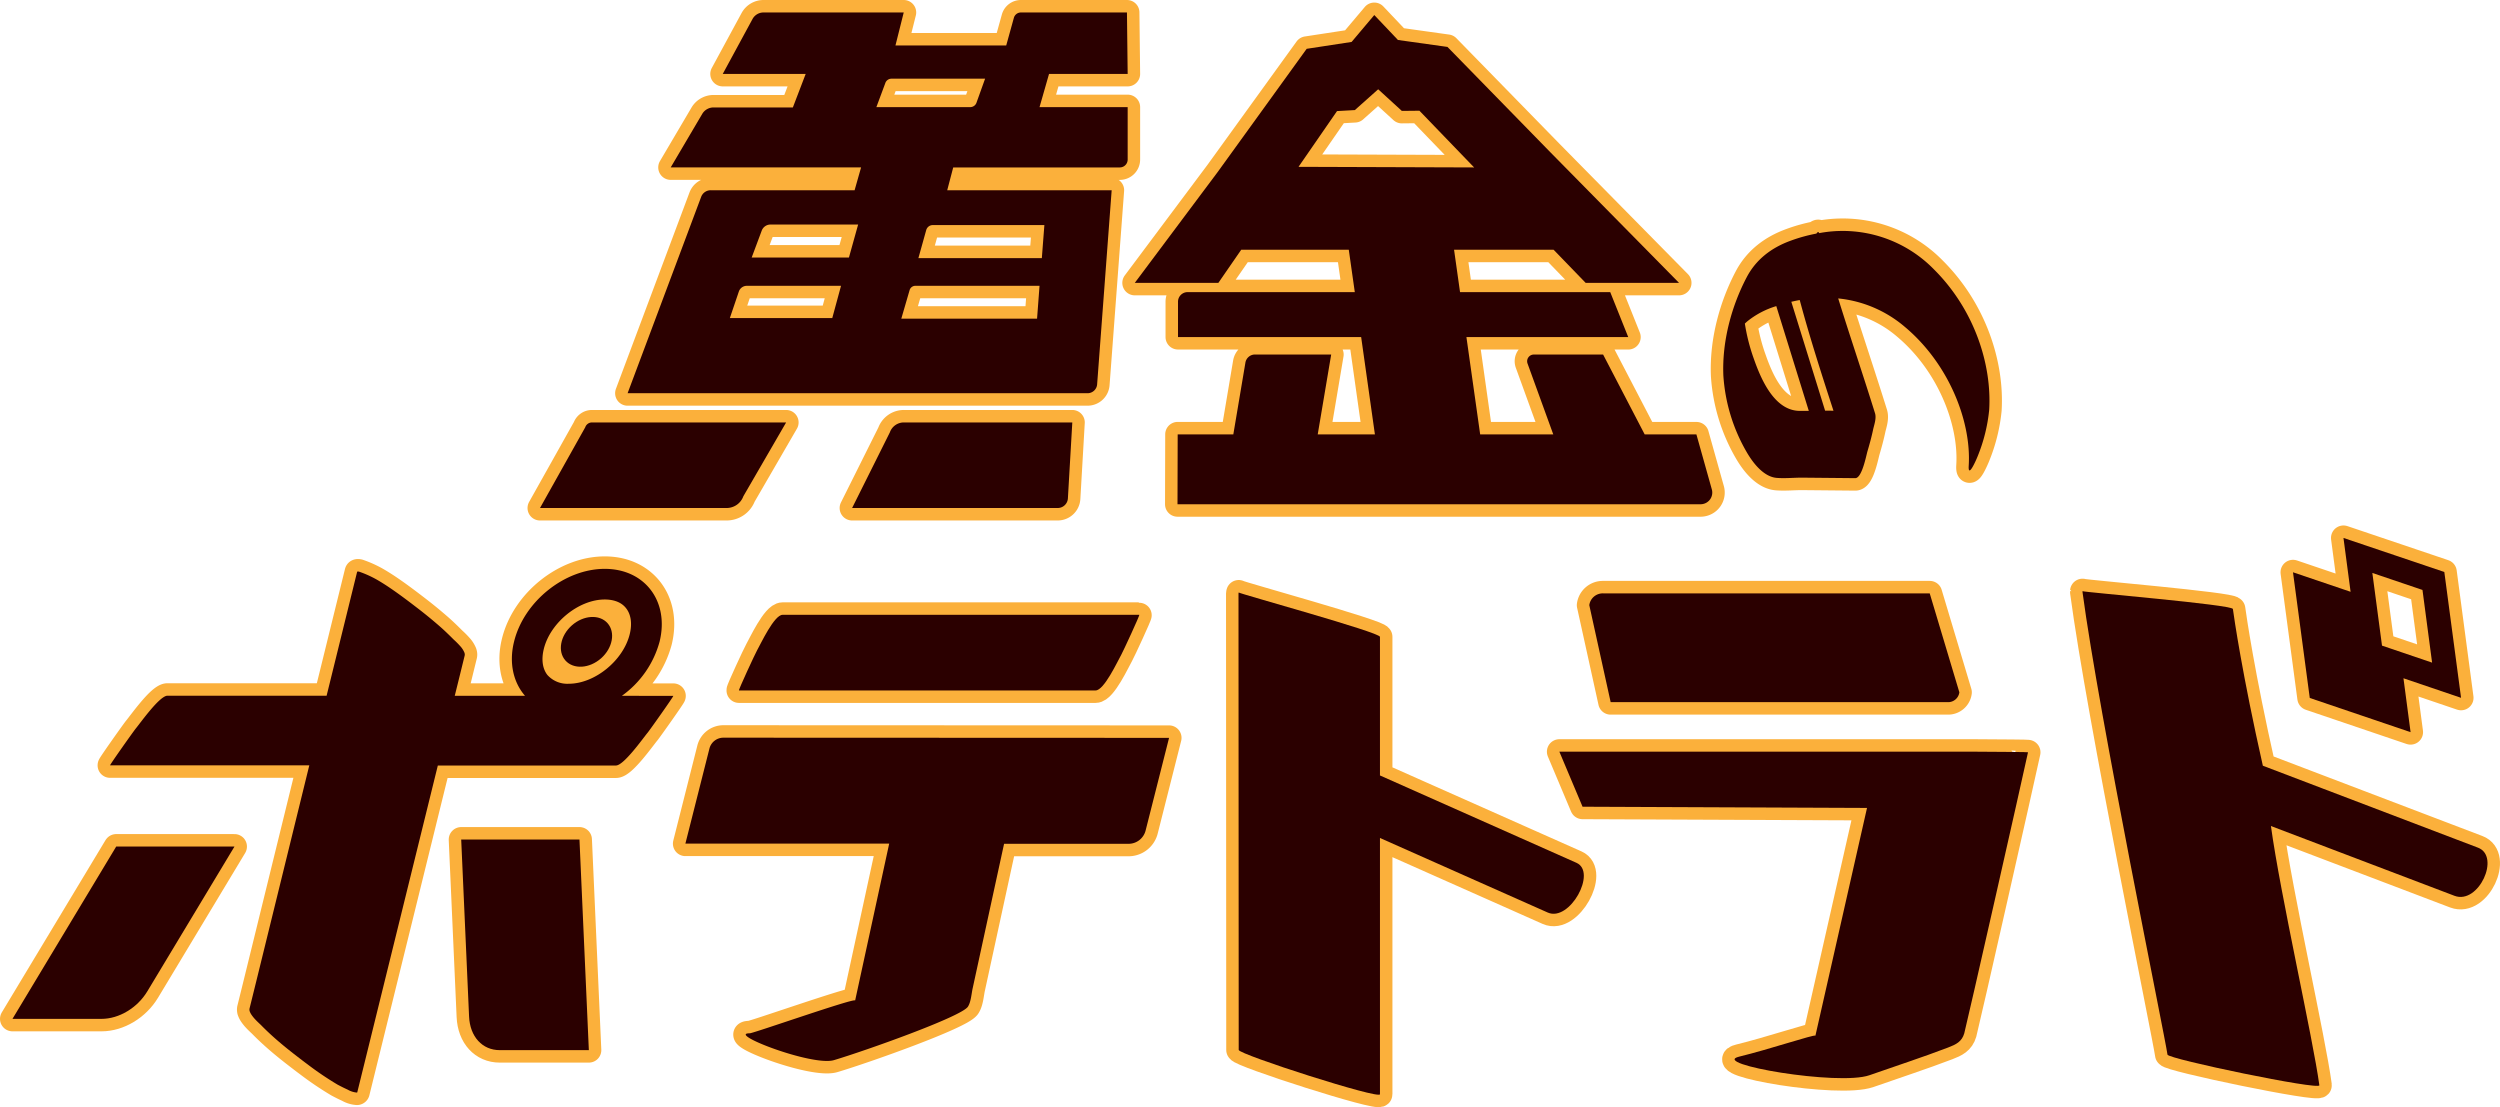 <svg viewBox="0 0 701.76 310.79" xmlns="http://www.w3.org/2000/svg"><g fill="#fbb03b" stroke="#fbb03b" stroke-linecap="round" stroke-linejoin="round" stroke-width="7"><path d="m542.87 75.62a35.8 35.8 0 0 0 -32.22-10.18c-.21-.54-.53-.23-.77.13a44.62 44.62 0 0 0 -7.24 2c-5.5 2-9.74 5.33-12.32 10.23-4.13 7.84-7 17.85-6.56 27.72a49.09 49.09 0 0 0 6.63 21.54c1.73 2.94 4.68 6.8 8.38 7.09 2.43.19 4.94-.1 7.35-.07l14.67.14c1.89 0 3.09-6.48 3.43-7.59.59-2 1.14-4 1.56-6 .27-1.3 1-3.16.55-4.62-3.33-10.71-7-21.49-10.34-32.24a34 34 0 0 1 18.64 7.93c12.38 10.33 18.77 26.54 18 39-.26 4 2.33-2.15 2.5-2.61a46.53 46.53 0 0 0 3.24-13c.78-12.59-4.02-28.04-15.5-39.47zm-55.76 18.38c-.05.07 0 0 0 0zm18.47 21.33c-7.45.29-11.3-9-13.27-14.61a53.11 53.11 0 0 1 -2.52-9.9c.31-.28.62-.57.95-.83a23.88 23.88 0 0 1 7.67-4l.2-.07 9.13 29.42zm6.73-.06-9.48-30.56c.78-.18 1.56-.35 2.36-.49 2.76 10.32 6.1 20.7 9.47 31.07z"/><path d="m554.28 211h-116.56l6.51 15.45 79.85.34q-7.23 32-14.48 63.92c-.39-.38-13 3.86-21.43 5.9s27.94 8.26 36.59 5.21c7.35-2.59 14.82-5 22.06-7.77 2.19-.84 3.88-1.62 4.56-4 .62-2.17 16.34-71.65 17.89-78.88.01-.08-6.84-.12-14.99-.17z"/><path d="m546.76 197.1h-94.64l-6-27.23a3.83 3.83 0 0 1 3.88-3.31h91.68l8.32 27.78a3.18 3.18 0 0 1 -3.24 2.76z"/><path d="m207.43 193.81h100.11c2.39 0 6.18-8.23 7.19-10 .49-.85 5.3-11.23 5.07-11.23h-100.11c-2.39 0-6.18 8.24-7.19 10-.49.84-5.3 11.22-5.07 11.22z"/><path d="m203.06 207.07a4.05 4.05 0 0 0 -3.92 3.06l-6.75 26.68h57.21q-4.77 22-9.55 44c-.81-.52-28.56 9.24-29.59 9.24-6.59 0 17.57 9.34 23.65 7.53 8.68-2.59 35.76-12.18 37.59-15 .88-1.36 1-3.75 1.36-5.29.59-2.69 5.1-23.48 8.79-40.43h34.94a4.94 4.94 0 0 0 4.79-3.74l6.58-26z"/><path d="m3.5 286h25c4.92 0 10.06-3.09 12.85-7.72l24.47-40.65h-33.2z"/><path d="m129.46 235.66 2.21 49.68c.25 5.66 3.71 9.44 8.62 9.44h25l-2.63-59.12z"/><path d="m174.56 195.32a27.54 27.54 0 0 0 10.59-15.21c2.78-11.28-4.12-20.43-15.39-20.43s-22.68 9.15-25.46 20.43c-1.49 6-.18 11.47 3.08 15.21h-19.73q1.4-5.62 2.78-11.27a1.3 1.3 0 0 0 0-.62 1.5 1.5 0 0 0 -.11-.34 6.22 6.22 0 0 0 -1.19-1.78 22 22 0 0 0 -1.67-1.68c-.13-.13-.24-.22-.3-.29-.78-.79-1.59-1.57-2.41-2.34s-1.68-1.51-2.54-2.24c-1.72-1.47-3.49-2.89-5.27-4.25-2.68-2.06-5.4-4.11-8.25-6q-1.43-.94-2.91-1.8a30 30 0 0 0 -5-2.25c-.31-.06-.51-.05-.54.08q-4.28 17.37-8.56 34.75h-44.68c-2.19 0-7.55 7.59-8.89 9.21-.64.78-7.42 10.34-7.21 10.34h55.92l-13 52.94q-1.87 7.65-3.77 15.3a1.49 1.49 0 0 0 0 .63c0 .11.07.22.11.34a4.4 4.4 0 0 0 .37.71l.25.36c.18.24.37.48.57.71.81.92 1.73 1.71 2 2 1.56 1.59 3.22 3.12 4.94 4.59s3.5 2.88 5.27 4.24c.9.69 1.79 1.38 2.7 2.05a89 89 0 0 0 8.46 5.73c.15.08.73.39 1.47.76.44.22.94.45 1.43.68a6.18 6.18 0 0 0 2.59.81.1.1 0 0 0 .08-.09q11.31-45.85 22.61-91.72h50c2.19 0 7.55-7.59 8.89-9.21.64-.78 7.41-10.34 7.21-10.34zm-21.91-13.16c1.82-7.39 9.81-13.88 17.11-13.88 1.86 0 4.43.43 6 2.47 1.38 1.76 1.73 4.35 1 7.3-1.83 7.39-9.82 13.88-17.11 13.88a7.49 7.49 0 0 1 -6-2.47c-1.37-1.76-1.73-4.35-1-7.3z"/><ellipse cx="164.72" cy="180.11" rx="7.9" ry="6.18" transform="matrix(.749 -.662 .662 .749 -77.98 154.31)"/><path d="m442.51 242.19-55.15-24.52v-38.91c0-1.27-39.71-12.17-39.65-12.45l-.06.28c0 36.11.06 123 .06 128.13 0 1.26 39.65 14 39.65 12.44v-71.94l47.09 20.93c6.15 2.74 13.92-11.36 8.06-13.96z"/><path d="m695.57 237.94-60.38-23c-5.78-25.61-8.07-41.5-8.41-44-.16-1.21-42.24-4.73-42.21-5v.27c4.63 34.74 23.2 124.94 23.85 129.83.16 1.22 42.82 10.08 42.63 8.6-1.72-12.88-11-53.72-13.59-72.77l51.54 19.59c6.73 2.54 13-11.08 6.57-13.52z"/><path d="m648.36 195.92 28.3 9.6-2-15.13 16.17 5.49-4.7-35.32-28.31-9.56 2 15.12-16.17-5.48zm31.64-30.32 2.7 20.4-14.06-4.77-2.71-20.4z"/><path d="m220.67 118.58h-54.46a2 2 0 0 0 -1.93 1.36l-12.7 22.66h52.42a5 5 0 0 0 4.66-3.29z"/><path d="m249.79 121.36-10.6 21.24h57.71a2.87 2.87 0 0 0 2.86-2.65l1.24-21.37h-47.27a4.17 4.17 0 0 0 -3.94 2.78z"/><path d="m294.47 20.75h22.07l-.2-17.25h-29.74a2.06 2.06 0 0 0 -2 1.5l-2.15 7.76h-31.09l2.32-9.26h-39.35a3.51 3.51 0 0 0 -3.1 1.85l-8.35 15.4h23.28l-3.6 9.41h-22.25a3.69 3.69 0 0 0 -3.2 1.83l-8.84 15h53.44l-1.82 6.41h-40.38a2.87 2.87 0 0 0 -2.69 1.86l-20.65 55.12h129.11a2.7 2.7 0 0 0 2.69-2.5l4.08-54.48h-46.16l1.68-6.4h46.77a2.21 2.21 0 0 0 2.2-2.2v-14.73h-24.74zm-60.85 68.54h-28.75l2.53-7.46a2.37 2.37 0 0 1 2.23-1.6h26.45zm4.68-17h-27.3l2.82-7.55a2.62 2.62 0 0 1 2.46-1.71h24.6zm52.81 17.16h-38.11l2.33-8a1.68 1.68 0 0 1 1.67-1.22h34.8zm1.34-17h-34.65l2.2-7.88a1.91 1.91 0 0 1 1.84-1.39h31.32zm-18.31-43.72a1.87 1.87 0 0 1 -1.8 1.34h-26.34l2.49-6.69a1.83 1.83 0 0 1 1.75-1.29h26.28z"/><path d="m480.5 137.31-4.31-15.37h-14.52l-11.67-22.42h-19.51a1.89 1.89 0 0 0 -1.68 2.59l7.2 19.83h-20.52l-3.86-27.32h45.42l-5.05-12.62h-42.16l-1.68-11.9h27.94l9 9.3h26.21l-36-36.54-29-29.69-13.9-1.95-6.64-7-6.37 7.55-12.61 1.93-25 34.61-23.25 31.09h23.46l6.42-9.3h30.19l1.69 11.9h-47a2.7 2.7 0 0 0 -2.63 2.77v9.84h51.41l3.86 27.32h-16.05l3.78-22.42h-21.44a2.74 2.74 0 0 0 -2.65 2.35l-3.38 20.07h-15.62l-.05 19.61h147a3.28 3.28 0 0 0 2.97-4.23zm-116-90.48 10.81-15.65 5-.28 6.55-5.84 6.64 6.07 4.94-.05 15.35 15.92z"/></g><g fill="#2b0000"><path d="m542.87 75.62a35.8 35.8 0 0 0 -32.22-10.18c-.21-.54-.53-.23-.77.13a44.62 44.62 0 0 0 -7.24 2c-5.5 2-9.74 5.33-12.32 10.23-4.13 7.84-7 17.85-6.56 27.72a49.09 49.09 0 0 0 6.63 21.54c1.73 2.94 4.68 6.8 8.38 7.09 2.43.19 4.94-.1 7.35-.07l14.67.14c1.89 0 3.09-6.48 3.43-7.59.59-2 1.14-4 1.56-6 .27-1.3 1-3.16.55-4.62-3.33-10.71-7-21.49-10.34-32.24a34 34 0 0 1 18.64 7.93c12.38 10.33 18.77 26.54 18 39-.26 4 2.33-2.15 2.5-2.61a46.53 46.53 0 0 0 3.24-13c.78-12.59-4.02-28.04-15.5-39.47zm-55.76 18.38c-.05.07 0 0 0 0zm18.47 21.33c-7.45.29-11.3-9-13.27-14.61a53.11 53.11 0 0 1 -2.52-9.9c.31-.28.62-.57.95-.83a23.88 23.88 0 0 1 7.67-4l.2-.07 9.13 29.42zm6.73-.06-9.48-30.56c.78-.18 1.56-.35 2.36-.49 2.76 10.32 6.1 20.7 9.47 31.07z"/><path d="m554.28 211h-116.56l6.51 15.45 79.85.34q-7.23 32-14.48 63.92c-.39-.38-13 3.86-21.43 5.9s27.94 8.26 36.59 5.21c7.35-2.59 14.82-5 22.06-7.77 2.19-.84 3.88-1.62 4.56-4 .62-2.17 16.34-71.65 17.89-78.88.01-.08-6.84-.12-14.99-.17z"/><path d="m546.76 197.1h-94.64l-6-27.23a3.83 3.83 0 0 1 3.88-3.31h91.68l8.32 27.78a3.18 3.18 0 0 1 -3.24 2.76z"/><path d="m207.43 193.81h100.11c2.39 0 6.18-8.23 7.19-10 .49-.85 5.3-11.23 5.07-11.23h-100.11c-2.39 0-6.18 8.24-7.19 10-.49.84-5.3 11.22-5.07 11.22z"/><path d="m203.06 207.07a4.05 4.05 0 0 0 -3.92 3.06l-6.75 26.68h57.21q-4.77 22-9.55 44c-.81-.52-28.56 9.24-29.59 9.24-6.59 0 17.57 9.34 23.65 7.53 8.68-2.59 35.76-12.18 37.59-15 .88-1.36 1-3.75 1.36-5.29.59-2.69 5.1-23.48 8.79-40.43h34.94a4.94 4.94 0 0 0 4.79-3.74l6.58-26z"/><path d="m3.5 286h25c4.92 0 10.06-3.09 12.85-7.72l24.47-40.65h-33.2z"/><path d="m129.46 235.66 2.21 49.68c.25 5.66 3.71 9.44 8.62 9.44h25l-2.63-59.12z"/><path d="m174.56 195.32a27.54 27.54 0 0 0 10.59-15.21c2.78-11.28-4.12-20.43-15.39-20.43s-22.68 9.15-25.46 20.43c-1.49 6-.18 11.47 3.08 15.21h-19.73q1.4-5.62 2.78-11.27a1.3 1.3 0 0 0 0-.62 1.5 1.5 0 0 0 -.11-.34 6.22 6.22 0 0 0 -1.19-1.78 22 22 0 0 0 -1.67-1.68c-.13-.13-.24-.22-.3-.29-.78-.79-1.59-1.57-2.41-2.34s-1.68-1.51-2.54-2.24c-1.72-1.47-3.49-2.89-5.27-4.25-2.68-2.06-5.4-4.11-8.25-6q-1.43-.94-2.91-1.8a30 30 0 0 0 -5-2.25c-.31-.06-.51-.05-.54.08q-4.28 17.37-8.56 34.75h-44.68c-2.19 0-7.55 7.59-8.89 9.21-.64.78-7.42 10.34-7.21 10.34h55.92l-13 52.94q-1.87 7.65-3.77 15.3a1.49 1.49 0 0 0 0 .63c0 .11.07.22.11.34a4.4 4.4 0 0 0 .37.71l.25.36c.18.24.37.48.57.71.81.92 1.73 1.71 2 2 1.56 1.59 3.22 3.12 4.94 4.59s3.5 2.88 5.27 4.24c.9.69 1.79 1.38 2.7 2.05a89 89 0 0 0 8.46 5.73c.15.08.73.39 1.47.76.44.22.94.45 1.43.68a6.18 6.18 0 0 0 2.59.81.1.1 0 0 0 .08-.09q11.31-45.85 22.61-91.72h50c2.19 0 7.55-7.59 8.89-9.21.64-.78 7.41-10.34 7.21-10.34zm-21.91-13.16c1.82-7.39 9.81-13.88 17.11-13.88 1.86 0 4.43.43 6 2.47 1.38 1.76 1.73 4.35 1 7.3-1.83 7.39-9.82 13.88-17.11 13.88a7.49 7.49 0 0 1 -6-2.47c-1.37-1.76-1.73-4.35-1-7.3z"/><ellipse cx="164.72" cy="180.11" rx="7.9" ry="6.18" transform="matrix(.749 -.662 .662 .749 -77.98 154.31)"/><path d="m442.51 242.19-55.15-24.52v-38.91c0-1.27-39.71-12.17-39.65-12.45l-.06.28c0 36.11.06 123 .06 128.13 0 1.26 39.65 14 39.65 12.44v-71.94l47.09 20.93c6.15 2.74 13.92-11.36 8.06-13.96z"/><path d="m695.57 237.94-60.38-23c-5.78-25.61-8.07-41.5-8.41-44-.16-1.21-42.24-4.73-42.21-5v.27c4.63 34.74 23.2 124.94 23.85 129.83.16 1.22 42.82 10.08 42.63 8.6-1.72-12.88-11-53.72-13.59-72.77l51.54 19.59c6.73 2.54 13-11.08 6.57-13.52z"/><path d="m648.36 195.92 28.3 9.6-2-15.13 16.17 5.49-4.7-35.32-28.31-9.56 2 15.12-16.17-5.48zm31.64-30.32 2.7 20.4-14.06-4.77-2.71-20.4z"/><path d="m220.67 118.58h-54.46a2 2 0 0 0 -1.93 1.36l-12.7 22.66h52.42a5 5 0 0 0 4.66-3.29z"/><path d="m249.79 121.36-10.6 21.24h57.71a2.87 2.87 0 0 0 2.86-2.65l1.24-21.37h-47.27a4.17 4.17 0 0 0 -3.94 2.78z"/><path d="m294.47 20.75h22.07l-.2-17.25h-29.74a2.06 2.06 0 0 0 -2 1.5l-2.15 7.76h-31.09l2.32-9.26h-39.35a3.51 3.51 0 0 0 -3.1 1.85l-8.35 15.4h23.28l-3.6 9.41h-22.25a3.69 3.69 0 0 0 -3.2 1.83l-8.84 15h53.44l-1.82 6.41h-40.38a2.87 2.87 0 0 0 -2.69 1.86l-20.65 55.12h129.11a2.7 2.7 0 0 0 2.69-2.5l4.08-54.48h-46.16l1.68-6.4h46.77a2.21 2.21 0 0 0 2.2-2.2v-14.73h-24.74zm-60.85 68.54h-28.75l2.53-7.46a2.37 2.37 0 0 1 2.23-1.6h26.45zm4.68-17h-27.3l2.82-7.55a2.62 2.62 0 0 1 2.46-1.71h24.6zm52.81 17.16h-38.11l2.33-8a1.68 1.68 0 0 1 1.67-1.22h34.8zm1.34-17h-34.65l2.2-7.88a1.91 1.91 0 0 1 1.84-1.39h31.32zm-18.31-43.72a1.87 1.87 0 0 1 -1.8 1.34h-26.34l2.49-6.69a1.83 1.83 0 0 1 1.75-1.29h26.28z"/><path d="m480.5 137.31-4.31-15.37h-14.52l-11.67-22.42h-19.51a1.89 1.89 0 0 0 -1.68 2.59l7.2 19.83h-20.52l-3.86-27.32h45.42l-5.05-12.62h-42.16l-1.68-11.9h27.94l9 9.3h26.21l-36-36.54-29-29.69-13.9-1.95-6.64-7-6.37 7.55-12.61 1.93-25 34.61-23.25 31.09h23.46l6.42-9.3h30.19l1.69 11.9h-47a2.7 2.7 0 0 0 -2.63 2.77v9.84h51.41l3.86 27.32h-16.05l3.78-22.42h-21.44a2.74 2.74 0 0 0 -2.65 2.35l-3.38 20.07h-15.62l-.05 19.61h147a3.28 3.28 0 0 0 2.97-4.23zm-116-90.48 10.81-15.65 5-.28 6.55-5.84 6.64 6.07 4.94-.05 15.35 15.92z"/></g></svg>